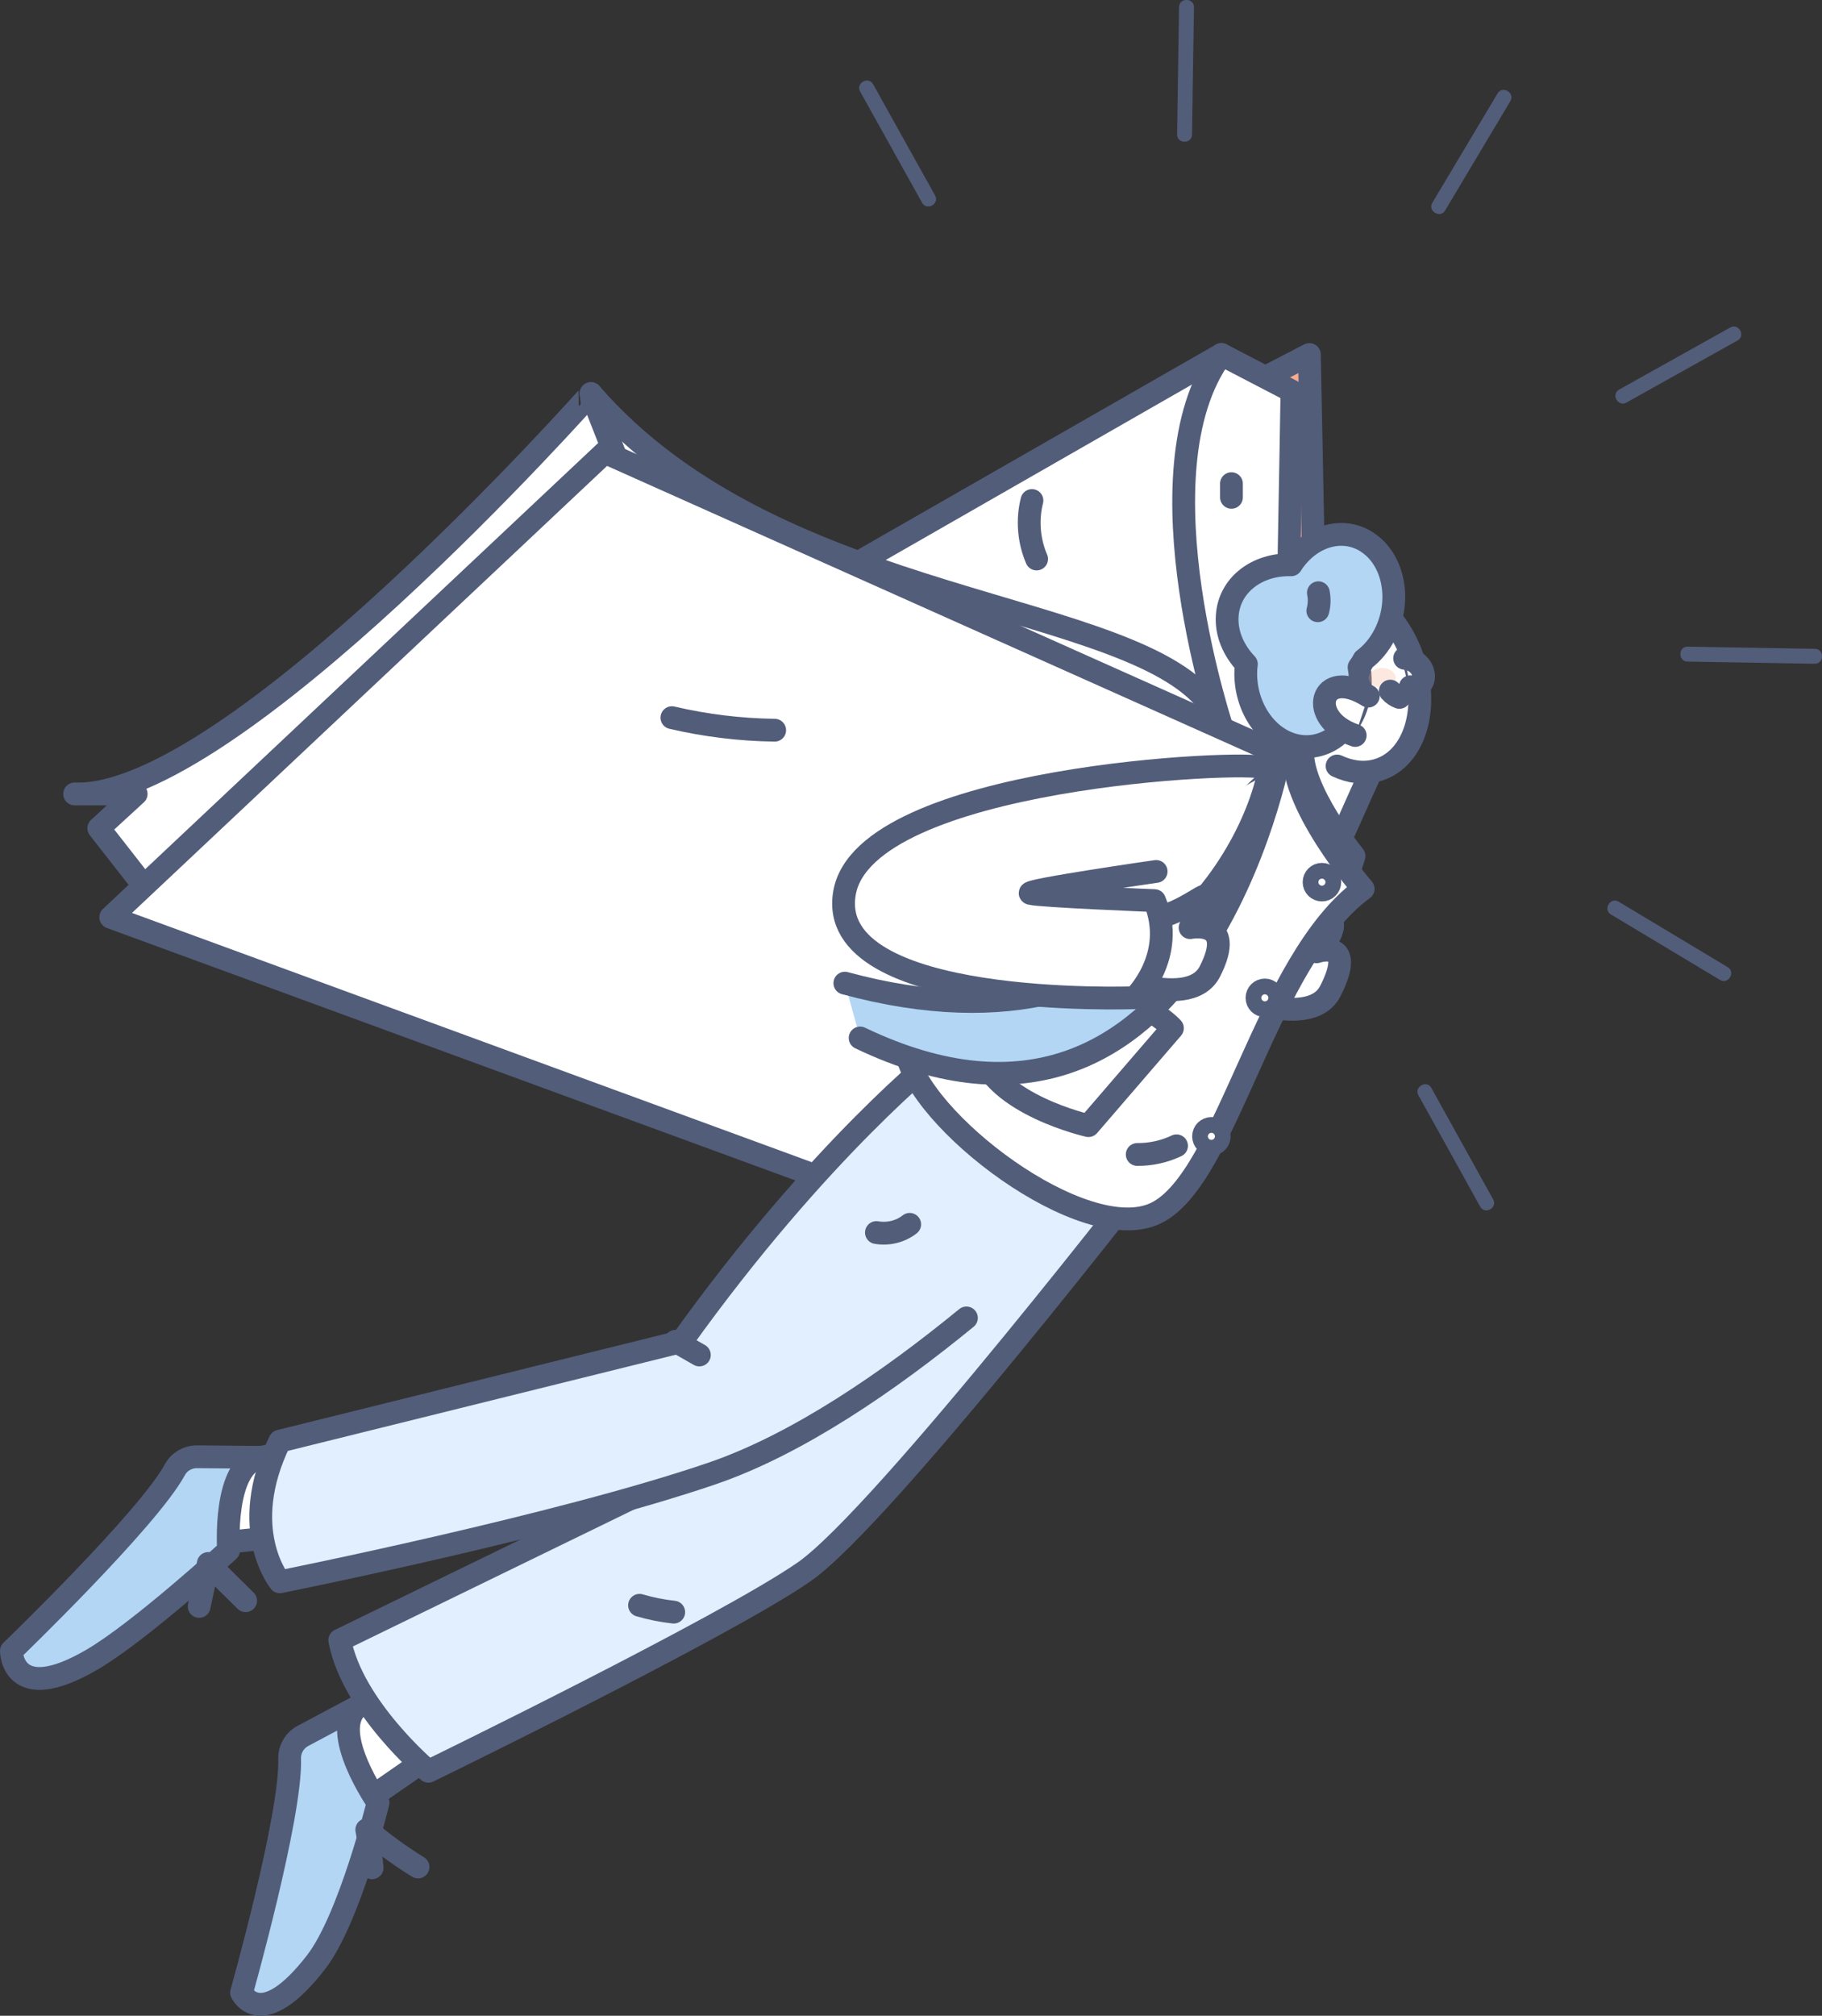 <?xml version="1.0" encoding="UTF-8"?>
<svg id="_圖層_2" data-name="圖層 2" xmlns="http://www.w3.org/2000/svg" xmlns:xlink="http://www.w3.org/1999/xlink" viewBox="0 0 159.91 176.84">
  <rect x="0" y="0" width="159.91" height="176.84" fill="#333333" stroke="none"/>
  <defs>
    <style>
      .cls-1 {
        clip-path: url(#clippath-2);
      }

      .cls-2 {
        fill: #e1efff;
      }

      .cls-3, .cls-4, .cls-5 {
        stroke-width: 0px;
      }

      .cls-3, .cls-6, .cls-5 {
        fill: #f8aa8f;
      }

      .cls-4 {
        fill: #525d7a;
      }

      .cls-7, .cls-8 {
        fill: #fff;
      }

      .cls-8, .cls-9, .cls-6, .cls-10 {
        stroke: #525d7a;
        stroke-linecap: round;
        stroke-linejoin: round;
        stroke-width: 2px;
      }

      .cls-9 {
        fill: #b2d6f4;
      }

      .cls-5 {
        opacity: .27;
      }

      .cls-10 {
        fill: none;
      }
    </style>
    <clipPath id="clippath-2">
      <path class="cls-8" d="M114.92,78.97c1.31-1.44,5.8-12.69,6.7-13.77s-5.57-3.06-5.57-3.06l-4.67,9.81,3.54,7.02Z"/>
    </clipPath>
    <clipPath id="clippath-4">
      <path class="cls-8" d="M79.51,92.11c.9,6.1,15.67,17.37,21.95,14.31,6.29-3.06,9.56-22.14,18.18-28.44,0,0-6.75-7.74-6.03-12.42,0,0-24.33,11.61-34.11,26.55Z"/>
    </clipPath>
  </defs>
  <g id="_圖層_6" data-name="圖層 6">
    <g>
      <g>
        <g>
          <g>
            <g>
              <g>
                <path class="cls-8" d="M28.6,151.99c.81-.54,12.17-10.08,12.17-10.08l1.87,4.51.27,4.09-13.31,9.22-1.01-7.74Z"/>
                <path class="cls-9" d="M25.42,154.31c.15,5-4.22,20.5-4.22,20.5,0,0,1.69,3.59,6.54-2.67,2.94-3.8,5.44-13.99,5.44-13.99,0,0-4.37-6.28-1.77-8.43l-4.81,2.56c-.77.41-1.21,1.2-1.18,2.04Z"/>
              </g>
              <g>
                <path class="cls-2" d="M29.82,143.89c1.1,5.89,7.78,11.5,7.78,11.5,0,0,25.99-12.65,32.97-17.49,6.98-4.84,31.47-36.55,31.47-36.55l-9.96-4.21s-19.42,11.17-28.82,30.47l-33.44,16.28Z"/>
                <path class="cls-10" d="M29.82,143.89c1.1,5.89,7.78,11.5,7.78,11.5,0,0,25.99-12.65,32.97-17.49,6.98-4.84,31.47-36.55,31.47-36.55l-9.96-4.21s-19.42,11.17-28.82,30.47l-33.44,16.28Z"/>
              </g>
            </g>
            <path class="cls-8" d="M110.16,82.49c3.7,0,5.03-3.24,6.38-2.16s-.99,3.17-.99,3.17c0,0,3.59-1.24,1.21,3.44-1.91,3.76-10.44-.27-10.44-.27l3.84-4.18Z"/>
            <polygon class="cls-6" points="114.92 31.1 115.75 73.18 38.04 87.7 42.87 68.44 114.92 31.1"/>
            <polygon class="cls-8" points="105.22 40.09 107.2 31.1 53.52 61.84 71.7 69.65 102.07 68.73 107.46 65.11 105.22 40.09"/>
            <path class="cls-8" d="M107.2,31.1l6.19,3.22s-.52,32.18-.75,33.59c0,0,.06,3.32-6.64,2.84l1.47-6.22s-7.88-23.03-.27-33.43Z"/>
            <path class="cls-8" d="M51.87,34.54c16.52,19.04,48.15,17.98,54.53,27.61l4.29,14.57-61.69-17.64,4.08-14.54-1.21-10.01Z"/>
            <path class="cls-8" d="M43.61,52.98l12.19-8.44-3.93-10.01S20.29,70.16,6.55,69.65h5.4l-3.28,3.01,5.71,7.3,29.24-26.98Z"/>
            <g>
              <polygon class="cls-7" points="53.08 39.69 9.72 80.47 78.36 105.63 118.21 68.8 53.08 39.69"/>
              <polygon class="cls-10" points="53.08 39.69 9.72 80.47 78.36 105.63 118.21 68.8 53.08 39.69"/>
            </g>
            <g>
              <path class="cls-7" d="M114.92,78.97c1.31-1.44,5.8-12.69,6.7-13.77s-5.57-3.06-5.57-3.06l-4.67,9.81,3.54,7.02Z"/>
              <g class="cls-1">
                <path class="cls-3" d="M116.55,64.03c0,3.42,2.85,5.27,6.36,7.45,3.51,2.19,3.22.67,3.22.67l-3.44-7.08"/>
              </g>
              <path class="cls-10" d="M114.92,78.97c1.31-1.44,5.8-12.69,6.7-13.77s-5.57-3.06-5.57-3.06l-4.67,9.81,3.54,7.02Z"/>
            </g>
            <path class="cls-8" d="M114.34,65.74c-2.78,1.35-3.33,2.97-3.33,2.97l7.23,8.27.6-1.88s-4.77-5.85-4.5-9.36Z"/>
            <path class="cls-10" d="M116.28,60.03c-3.82-1.57-3.79,1.66-1.35,2.88,2.43,1.21,3.91-.76,3.91-.76l-2.56-2.11Z"/>
            <g>
              <path class="cls-8" d="M113.87,64.07c-.58-.88-1.07-1.88-1.4-2.98-1.36-4.42.14-8.67,3.35-9.5s6.93,2.09,8.29,6.51c1.36,4.42-.14,8.67-3.35,9.5-1.12.29-2.29.12-3.41-.4"/>
              <path class="cls-9" d="M119.96,47.54c-2.2-1.4-5.05-.49-6.64,2.01-3-.08-5.43,1.77-5.61,4.46-.11,1.55.55,3.06,1.68,4.25-.01.12-.03.24-.04.36-.22,3.3,1.84,6.36,4.61,6.82,2.77.46,5.19-1.84,5.42-5.14.04-.6,0-1.19-.1-1.76.16-.21.3-.44.42-.67.73-.55,1.38-1.31,1.85-2.25,1.49-2.95.78-6.57-1.6-8.08Z"/>
              <path class="cls-8" d="M120.09,61.07c-4.26-2.68-5.47,2.01-1.15,3.45"/>
            </g>
            <g>
              <path class="cls-8" d="M19.27,128.5c.99-.09,15.8-3,15.8-3l-.72,4.8-1.89,3.69-16.34,1.71,3.14-7.2Z"/>
              <path class="cls-9" d="M15.35,128.93c-2.35,4.34-14.35,15.9-14.35,15.9,0,0,0,4.89,7.07.77,4.22-2.46,11.99-9.58,11.99-9.58,0,0-.54-7.52,2.84-8.17l-5.61-.05c-.82,0-1.56.43-1.93,1.12Z"/>
            </g>
            <g>
              <path class="cls-2" d="M101.37,100.1l-18.89-7.61s-10.51,8.23-22.66,25.2l-35.26,8.74c-3.77,7.72,0,12.34,0,12.34,0,0,24.51-4.9,37.98-9.52,7.49-2.57,15.5-8.08,22.28-13.63"/>
              <path class="cls-10" d="M101.37,100.1l-18.89-7.61s-10.51,8.23-22.66,25.2l-35.26,8.74c-3.77,7.72,0,12.34,0,12.34,0,0,24.51-4.9,37.98-9.52,7.49-2.57,15.5-8.08,22.28-13.63"/>
            </g>
            <g>
              <path class="cls-7" d="M79.51,92.11c.9,6.1,15.67,17.37,21.95,14.31,6.29-3.06,9.56-22.14,18.18-28.44,0,0-6.75-7.74-6.03-12.42,0,0-24.33,11.61-34.11,26.55Z"/>
              <path class="cls-10" d="M79.51,92.11c.9,6.1,15.67,17.37,21.95,14.31,6.29-3.06,9.56-22.14,18.18-28.44,0,0-6.75-7.74-6.03-12.42,0,0-24.33,11.61-34.11,26.55Z"/>
            </g>
            <path class="cls-8" d="M92.84,85.67c7.44,1.54,10.06,4.53,10.06,4.53l-7.37,8.55s-8.24-1.85-9.51-6.54l6.83-6.54Z"/>
            <path class="cls-9" d="M74.15,86.25c29.2,7.93,37.6-15.85,37.35-20.06h.85s-7.22,39.06-36.86,24.87"/>
            <g>
              <path class="cls-7" d="M99.58,80.77c3.7,0,6.09-2.58,6.38-2.16.78,1.12-1.51,2.77-1.51,2.77,0,0,4.12-.84,1.74,3.84-1.91,3.76-10.44-.27-10.44-.27l3.84-4.18Z"/>
              <path class="cls-10" d="M99.58,80.77c3.7,0,6.09-2.58,6.38-2.16.78,1.12-1.51,2.77-1.51,2.77,0,0,4.12-.84,1.74,3.84-1.91,3.76-10.44-.27-10.44-.27l3.84-4.18Z"/>
            </g>
            <path class="cls-8" d="M101.47,76.45s-11.8,1.7-11.02,1.93c.78.23,10.88.63,10.88.63,2.02,4.86-1.75,8.52-1.75,8.52,0,0-27.24,1.01-25.46-9.2,1.79-10.22,35.5-11.71,36.88-10.97"/>
            <circle class="cls-8" cx="116.02" cy="77.39" r=".69"/>
            <circle class="cls-8" cx="111.01" cy="87.54" r=".69"/>
            <circle class="cls-8" cx="106.32" cy="99.69" r=".69"/>
          </g>
          <g>
            <path class="cls-8" d="M123.28,57.75c2.08.24,2.16,2.78.5,2.5"/>
            <path class="cls-5" d="M122.45,59.69c-.17.47-.81.74-1.44.62s-1.01-.6-.84-1.06c.17-.47.81-.74,1.44-.62.63.12,1.01.6.84,1.06Z"/>
            <path class="cls-8" d="M122.02,60.63c.26.29.54.46.8.55"/>
          </g>
          <path class="cls-10" d="M115.71,52c.1.52.09,1.07-.05,1.58"/>
          <path class="cls-10" d="M99.81,101.28c1.19.01,2.38-.25,3.45-.76"/>
          <path class="cls-10" d="M58.97,62.96c2.96.69,5.99,1.06,9.02,1.1"/>
          <path class="cls-10" d="M59.28,117.67c.7.4,1.4.8,2.1,1.2"/>
          <path class="cls-10" d="M56.13,140.83c.98.29,1.99.49,3,.6"/>
          <path class="cls-10" d="M17.48,140.93c.27-1.26.53-2.51.8-3.77,1.08,1.1,2.17,2.19,3.28,3.27"/>
          <path class="cls-10" d="M32.66,163.86c-.1-1.12-.26-2.24-.47-3.34,1.42,1.2,2.92,2.29,4.5,3.27"/>
        </g>
        <path class="cls-10" d="M76.92,108.13c1.02.18,2.11-.08,2.92-.72"/>
        <path class="cls-10" d="M90.57,43.91c-.43,1.69-.28,3.53.41,5.13"/>
        <path class="cls-10" d="M108.08,42.43v1.2"/>
      </g>
      <g>
        <path class="cls-4" d="M159.29,56.92l-11.17-.19c-.84-.01-.86,1.29-.02,1.31,3.72.06,7.45.13,11.17.19.84.01.86-1.29.02-1.31h0Z"/>
        <path class="cls-4" d="M151.64,84.85c-3.19-1.92-6.39-3.83-9.58-5.75-.72-.43-1.4.68-.68,1.12,3.19,1.92,6.39,3.83,9.58,5.75.72.43,1.4-.68.68-1.12h0Z"/>
        <path class="cls-4" d="M131.05,105.22c-1.81-3.26-3.62-6.51-5.42-9.77-.41-.74-1.55-.1-1.14.64,1.81,3.26,3.62,6.51,5.42,9.77.41.74,1.55.1,1.14-.64h0Z"/>
        <path class="cls-4" d="M75.49,8.03c1.81,3.25,3.63,6.51,5.44,9.76.41.73,1.55.1,1.14-.64-1.81-3.25-3.63-6.51-5.44-9.76-.41-.73-1.55-.1-1.14.64h0Z"/>
        <path class="cls-4" d="M103.48.62c-.06,3.72-.11,7.45-.17,11.17-.01.84,1.29.87,1.31.02.05-3.72.11-7.45.17-11.17.01-.84-1.29-.87-1.31-.02h0Z"/>
        <path class="cls-4" d="M131.44,8.19c-1.91,3.2-3.82,6.4-5.73,9.6-.43.72.69,1.4,1.12.68,1.91-3.2,3.82-6.4,5.73-9.6.43-.72-.69-1.4-1.12-.68h0Z"/>
        <path class="cls-4" d="M151.86,28.73c-3.25,1.82-6.5,3.63-9.76,5.45-.73.41-.1,1.55.64,1.14,3.25-1.82,6.5-3.63,9.76-5.45.73-.41.1-1.55-.64-1.14h0Z"/>
      </g>
    </g>
  </g>
</svg>